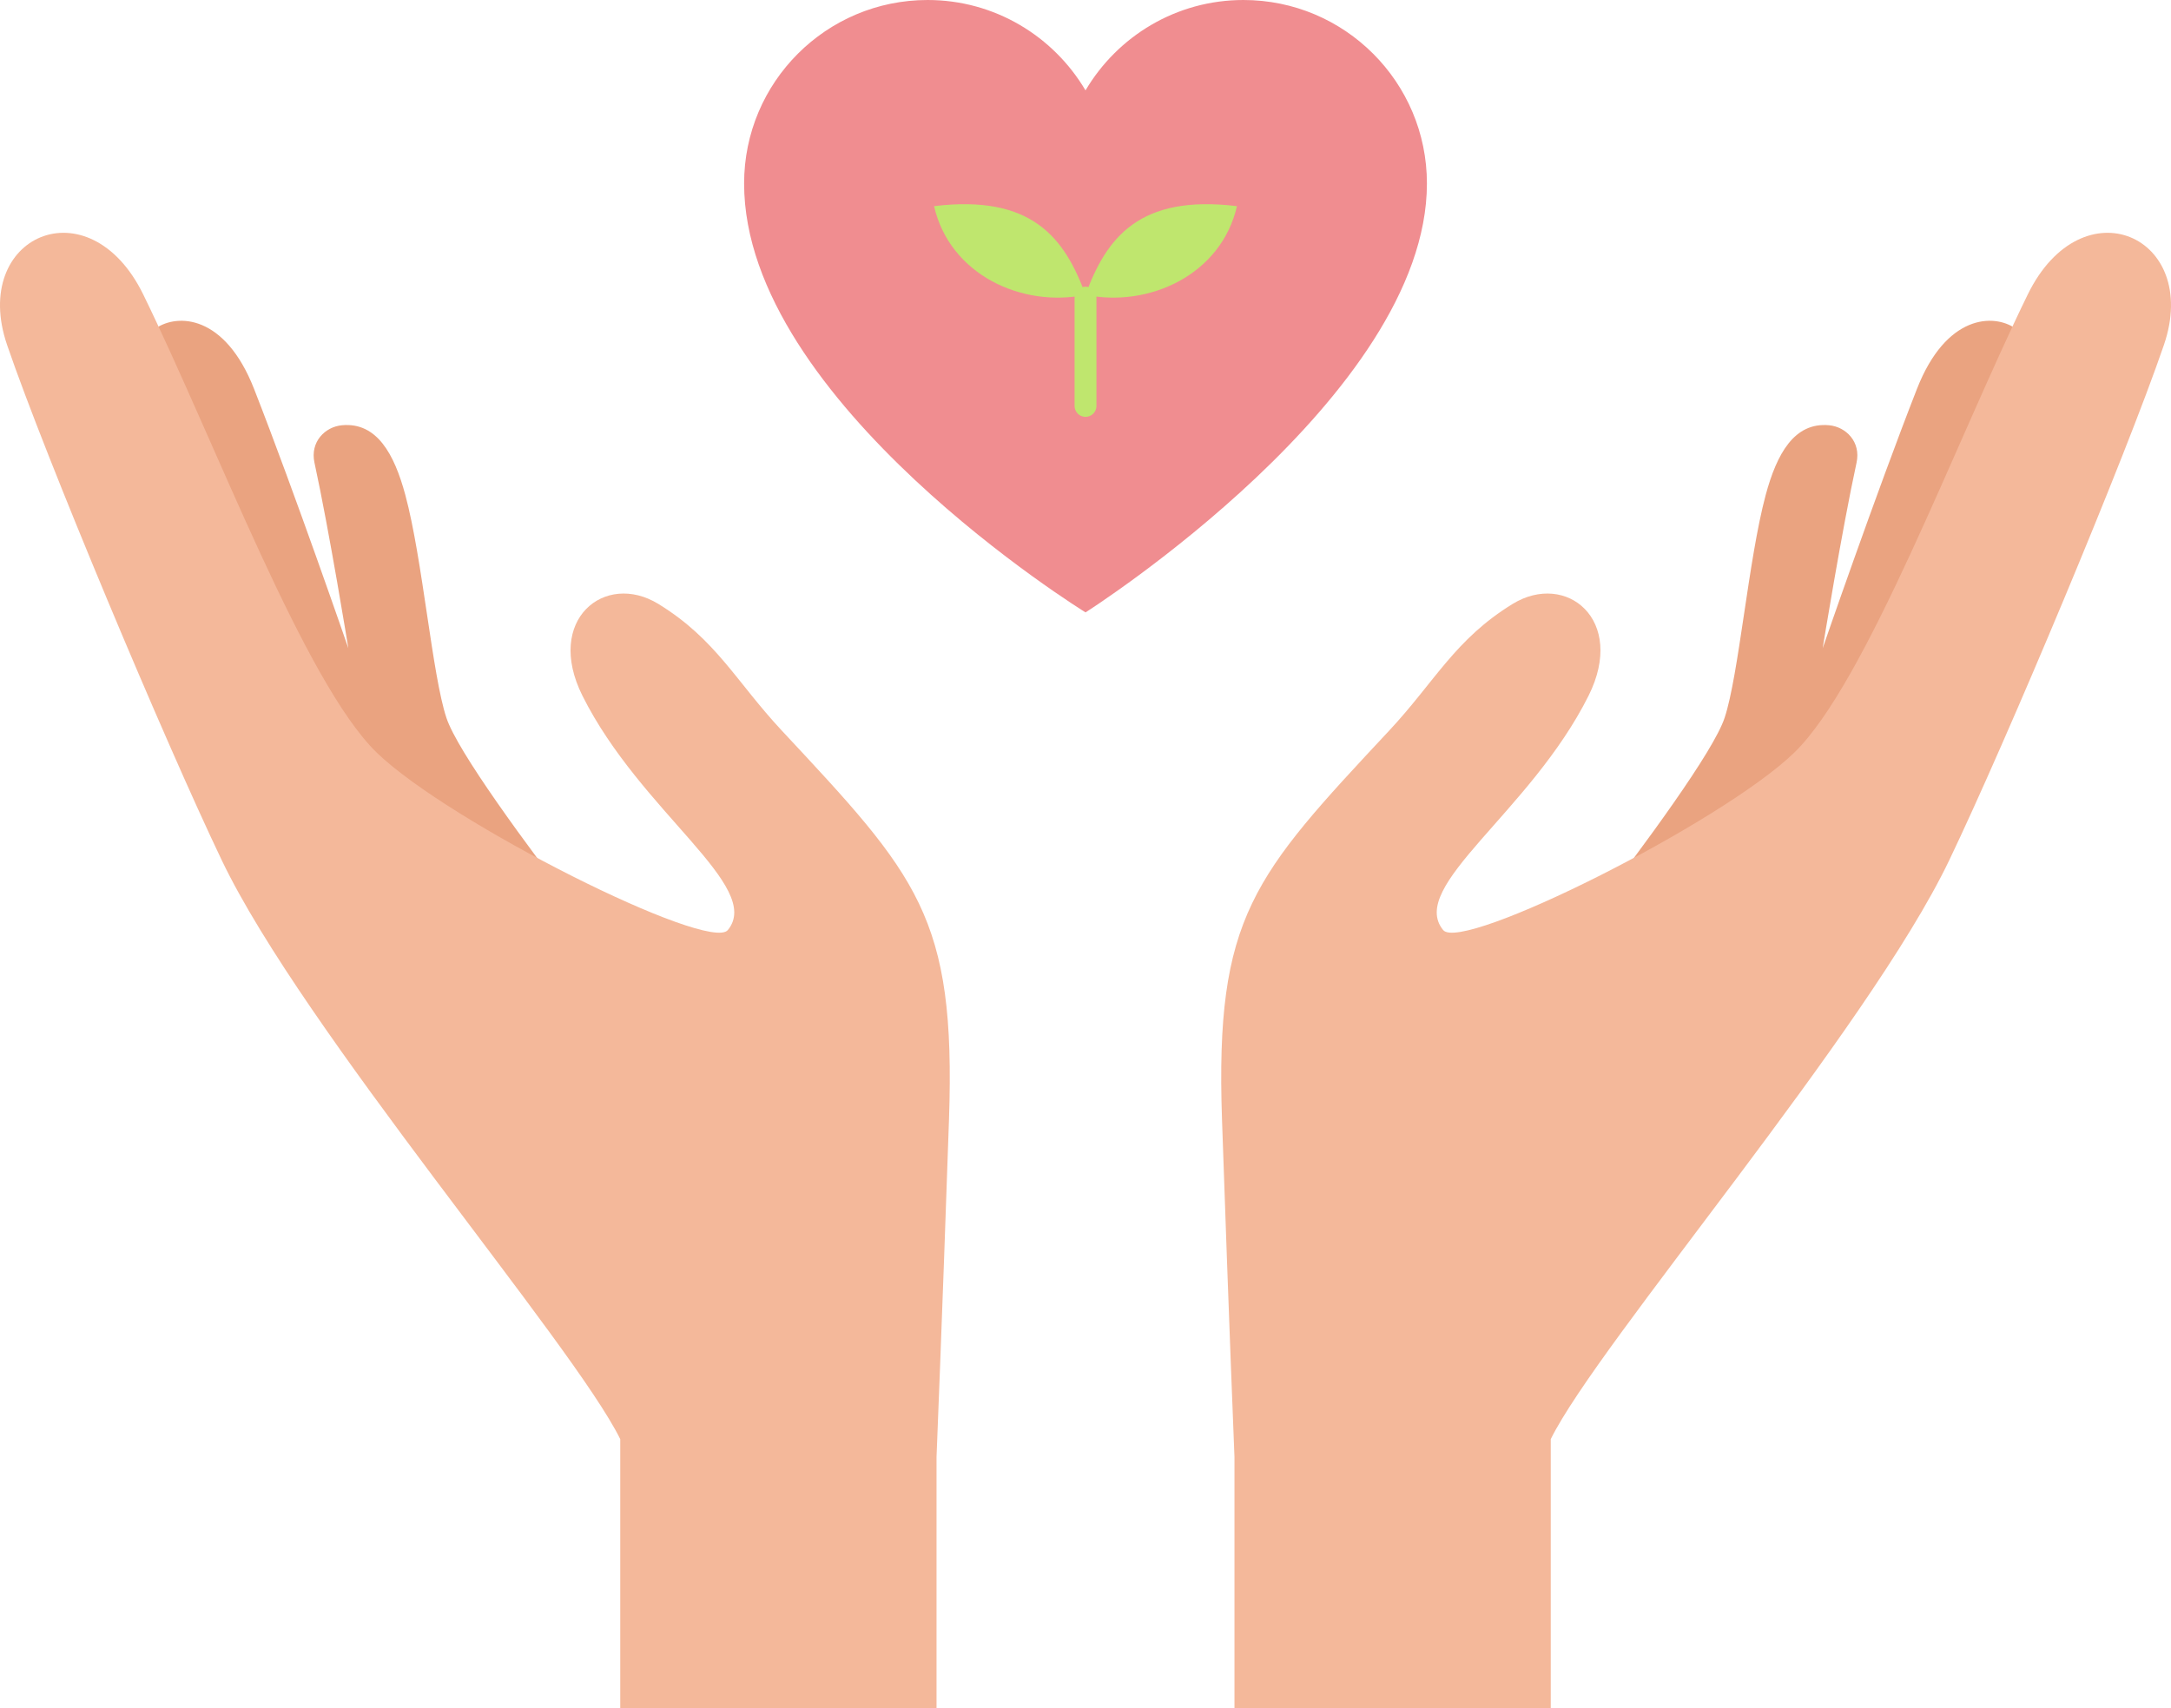 <?xml version="1.0" encoding="utf-8"?>
<!-- Generator: Adobe Illustrator 27.2.0, SVG Export Plug-In . SVG Version: 6.00 Build 0)  -->
<svg version="1.1" id="レイヤー_1" xmlns="http://www.w3.org/2000/svg" xmlns:xlink="http://www.w3.org/1999/xlink" x="0px"
	 y="0px" width="99.269px" height="78.106px" viewBox="0 0 99.269 78.106"
	 enable-background="new 0 0 99.269 78.106" xml:space="preserve">
<path fill="#EAA380" d="M7.826,28.487c0,0-4.268-10.994-0.71-13.468
	c0.994-0.691,3.17-0.636,4.501,2.765c1.887,4.821,4.311,11.861,4.311,11.861
	s-0.868-5.353-1.549-8.487c-0.207-0.954,0.486-1.642,1.26-1.712
	c1.591-0.145,2.387,1.31,2.893,3.183c0.791,2.929,1.23,8.245,1.881,10.199
	c1.011,3.038,12.152,16.636,12.152,16.636l-19.096-8.824L7.826,28.487z"/>
<path fill="#F4B89A" d="M42.823,78.106V66.626c0,0,0.252-6.153,0.57-15.438
	s-1.441-11.13-7.648-17.782c-2.088-2.238-3.006-4.172-5.64-5.788
	c-2.446-1.501-5.209,0.725-3.473,4.197c2.667,5.335,8.284,8.717,6.649,10.715
	c-0.857,1.047-12.754-4.914-16.052-8.111s-7.365-14.17-10.676-20.947
	c-2.488-5.093-7.932-2.677-6.229,2.302c1.766,5.162,7.204,18.106,9.816,23.563
	c3.722,7.776,16.065,22.099,18.221,26.473c0,6.729,0,12.296,0,12.296H42.823z"/>
<path fill="#EAA380" d="M91.444,28.487c0,0,4.268-10.994,0.71-13.468
	c-0.994-0.691-3.17-0.636-4.501,2.765c-1.887,4.821-4.311,11.861-4.311,11.861
	s0.868-5.353,1.549-8.487c0.207-0.954-0.486-1.642-1.26-1.712
	c-1.591-0.145-2.387,1.31-2.893,3.183c-0.791,2.929-1.23,8.245-1.881,10.199
	c-1.011,3.038-12.152,16.636-12.152,16.636l19.096-8.824L91.444,28.487z"/>
<path fill="#F4B89A" d="M56.446,78.106V66.626c0,0-0.252-6.153-0.57-15.438
	c-0.319-9.286,1.441-11.13,7.648-17.782c2.088-2.238,3.006-4.172,5.64-5.788
	c2.446-1.501,5.209,0.725,3.473,4.197c-2.667,5.335-8.284,8.717-6.649,10.715
	c0.857,1.047,12.754-4.914,16.052-8.111s7.365-14.17,10.676-20.947
	c2.488-5.093,7.932-2.677,6.229,2.302c-1.766,5.162-7.204,18.106-9.816,23.563
	c-3.722,7.776-16.064,22.099-18.221,26.473c0,6.729,0,12.296,0,12.296H56.446z"/>
<path fill="#F08D90" d="M56.856,0c-3.078,0-5.761,1.662-7.221,4.133
	C48.175,1.662,45.491,0,42.414,0c-4.634,0-8.39,3.757-8.39,8.39
	c0,9.994,15.612,19.614,15.612,19.614S65.246,18.095,65.246,8.39
	C65.246,3.757,61.49,0,56.856,0z"/>
<g>
	<path fill="#BFE66E" d="M49.635,13.481c-0.953-2.601-2.451-4.598-6.925-4.054
		C43.43,12.565,46.732,14.081,49.635,13.481z"/>
	<path fill="#BFE66E" d="M49.635,13.481c0.953-2.601,2.451-4.598,6.925-4.054
		C55.839,12.565,52.538,14.081,49.635,13.481z"/>
	
		<line fill="none" stroke="#BFE66E" stroke-linecap="round" stroke-linejoin="round" stroke-miterlimit="10" x1="49.635" y1="18.562" x2="49.635" y2="13.61"/>
</g>
<g>
</g>
<g>
</g>
<g>
</g>
<g>
</g>
<g>
</g>
<g>
</g>
<g>
</g>
<g>
</g>
<g>
</g>
<g>
</g>
<g>
</g>
<g>
</g>
<g>
</g>
<g>
</g>
<g>
</g>
</svg>
